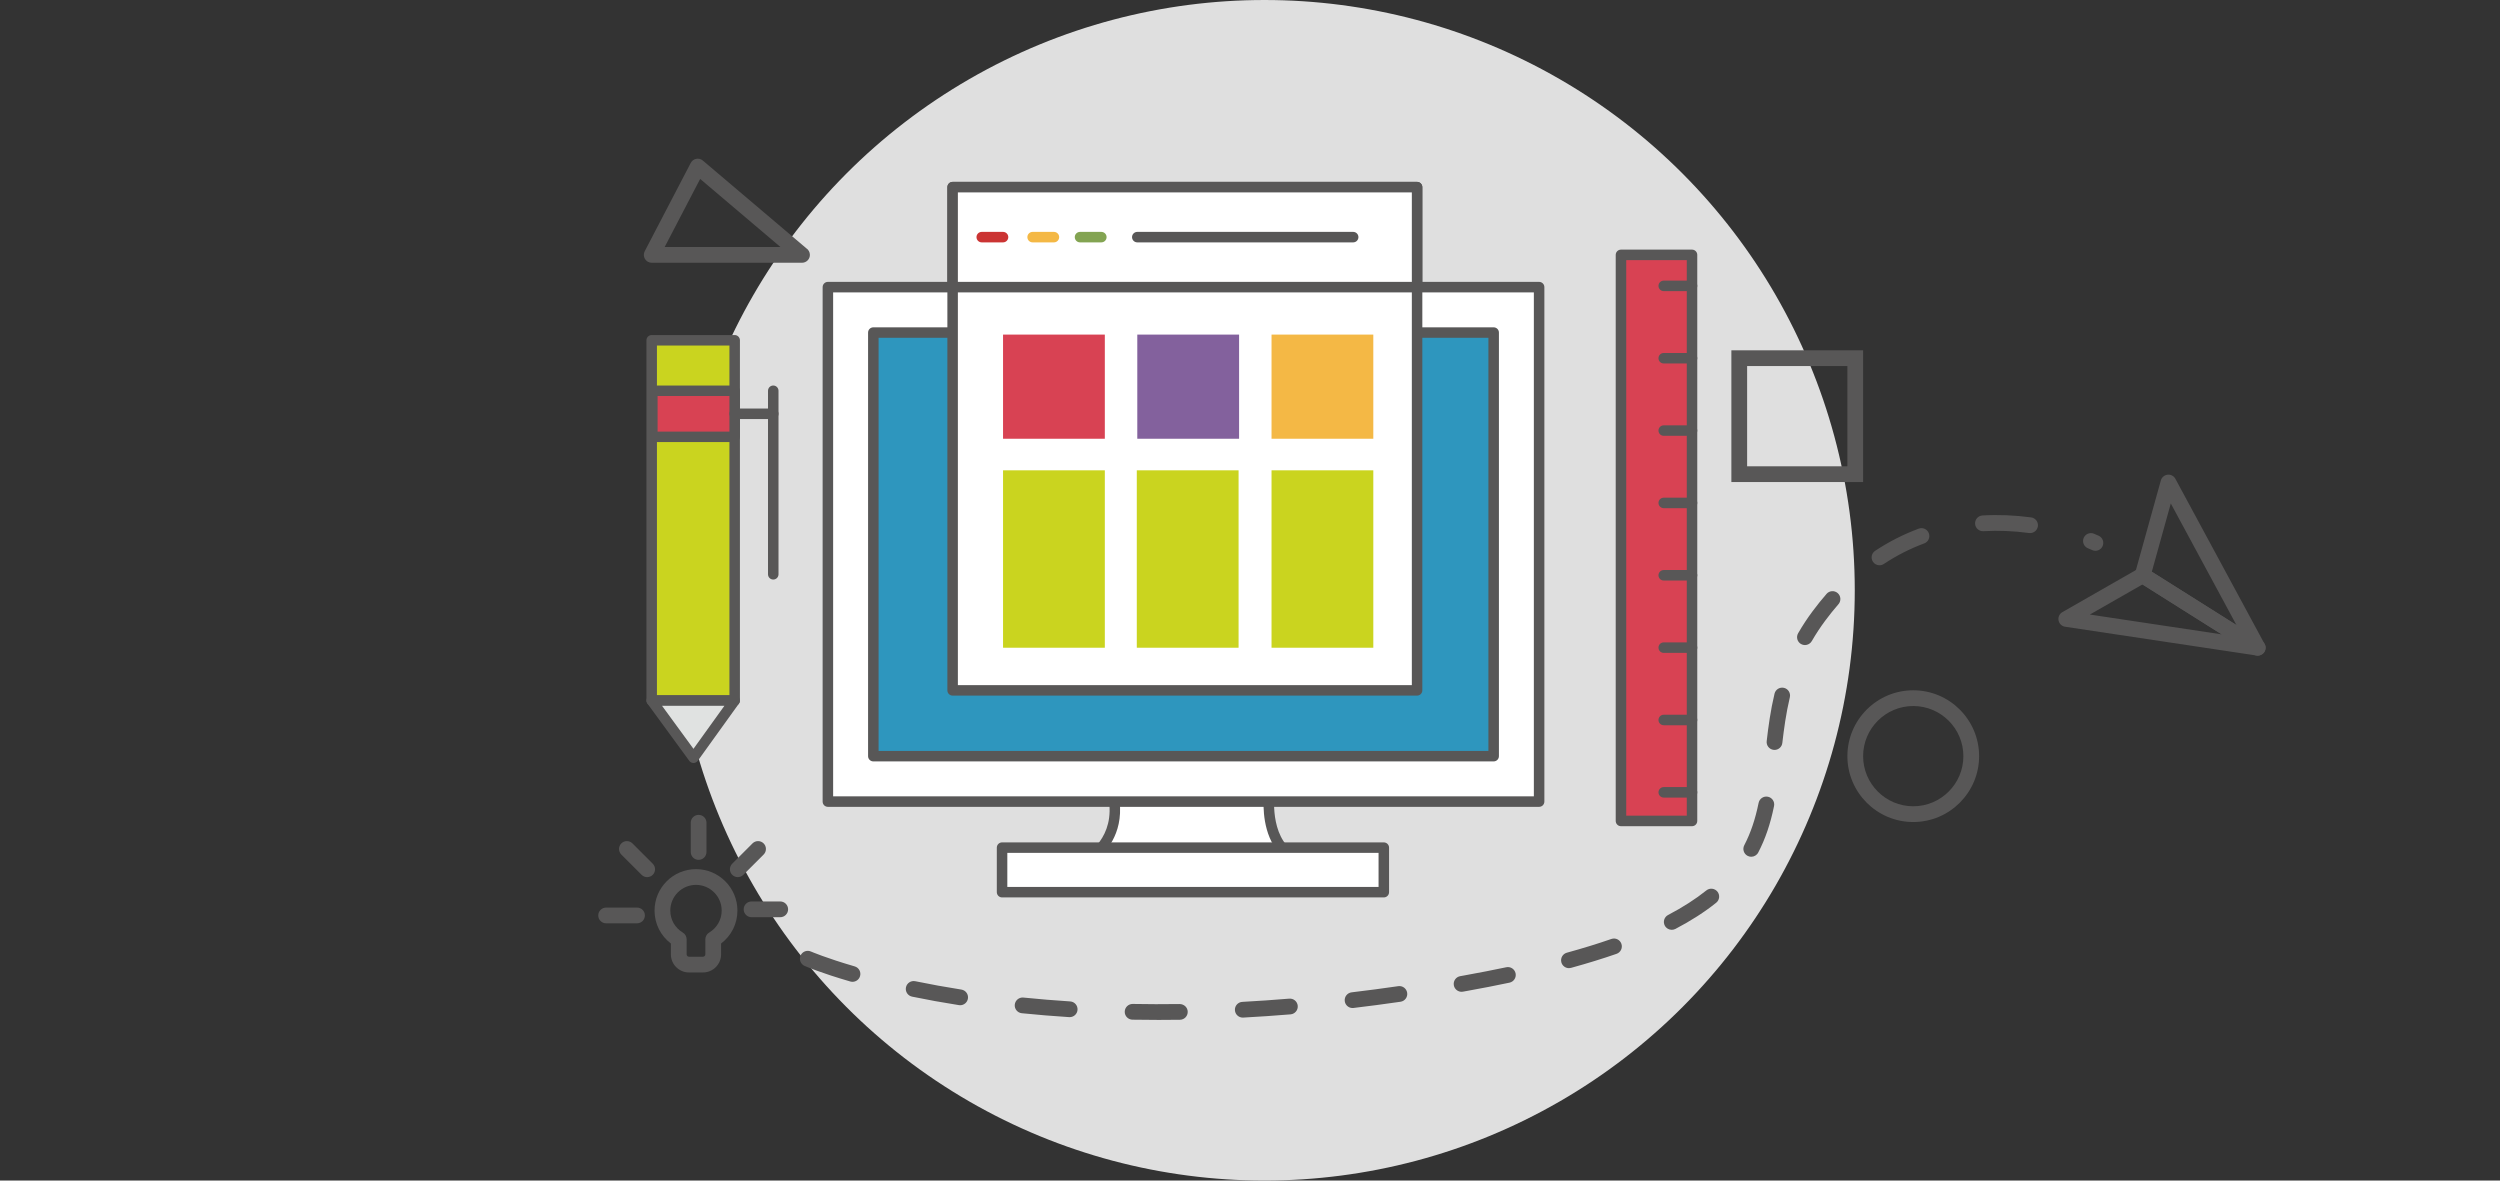<?xml version="1.0" encoding="utf-8"?>
<!-- Generator: Adobe Illustrator 14.0.0, SVG Export Plug-In . SVG Version: 6.00 Build 43363)  -->
<!DOCTYPE svg PUBLIC "-//W3C//DTD SVG 1.1//EN" "http://www.w3.org/Graphics/SVG/1.1/DTD/svg11.dtd">
<svg version="1.1" id="Capa_1" xmlns="http://www.w3.org/2000/svg" xmlns:xlink="http://www.w3.org/1999/xlink" x="0px" y="0px"
	 width="360px" height="170px" viewBox="0 0 360 170" enable-background="new 0 0 360 170" xml:space="preserve">
<rect x="0" y="0" width="360" height="170" fill="#333333" stroke="none"/>
<g>
	<circle fill="#DFDFDF" cx="182.086" cy="85.001" r="85"/>
	<g>
		<path fill="#FFFFFF" d="M156.522,123.854c0,0,5.044-2.635,3.832-9.18h22.404c0,0-0.809,7.244,4.287,9.18
			C187.045,123.854,164.495,133.032,156.522,123.854z"/>
		<path fill="#585757" d="M167.98,128.688c-5.481,0-9.528-1.459-12.03-4.34c-0.15-0.174-0.214-0.408-0.171-0.636
			c0.042-0.228,0.188-0.422,0.394-0.528c0.183-0.098,4.528-2.48,3.438-8.371c-0.042-0.222,0.019-0.448,0.162-0.621
			c0.144-0.174,0.356-0.272,0.58-0.272h22.404c0.215,0,0.42,0.093,0.562,0.252s0.211,0.374,0.189,0.588
			c-0.01,0.066-0.678,6.687,3.805,8.39c0.289,0.109,0.482,0.387,0.486,0.696c0.004,0.312-0.184,0.593-0.471,0.71
			C186.916,124.723,177.066,128.688,167.98,128.688z M157.685,123.977c2.241,2.125,5.699,3.2,10.293,3.2
			c6.729,0,14.111-2.337,17.242-3.448c-3.07-2.213-3.312-6.481-3.266-8.299h-20.727
			C161.752,120.193,159.085,122.902,157.685,123.977z"/>
	</g>
	<g>
		<rect x="119.216" y="41.346" fill="#FFFFFF" width="102.417" height="74.083"/>
		<path fill="#585757" d="M221.633,116.186H119.216c-0.418,0-0.757-0.338-0.757-0.756V41.346c0-0.418,0.339-0.756,0.757-0.756
			h102.417c0.418,0,0.756,0.338,0.756,0.756v74.083C222.388,115.848,222.051,116.186,221.633,116.186z M119.971,114.674h100.904
			V42.102H119.971V114.674z"/>
	</g>
	<rect x="125.76" y="47.891" fill="#2E96BE" width="89.326" height="60.995"/>
	<path fill="#585757" d="M215.086,109.643H125.76c-0.417,0-0.757-0.34-0.757-0.757V47.891c0-0.417,0.34-0.756,0.757-0.756h89.326
		c0.42,0,0.758,0.339,0.758,0.756v60.995C215.844,109.303,215.506,109.643,215.086,109.643z M126.516,108.13h87.814V48.646h-87.814
		V108.13z"/>
	<g>
		<g>
			<rect x="233.42" y="36.702" fill="#D84253" width="10.23" height="81.514"/>
			<path fill="#585757" d="M243.65,118.973h-10.229c-0.416,0-0.758-0.34-0.758-0.757V36.702c0-0.418,0.342-0.756,0.758-0.756h10.229
				c0.418,0,0.756,0.338,0.756,0.756v81.514C244.406,118.633,244.068,118.973,243.65,118.973z M234.177,117.46h8.719V37.458h-8.719
				V117.46z"/>
		</g>
		<path fill="#585757" d="M243.65,41.922h-4.074c-0.418,0-0.756-0.339-0.756-0.756c0-0.418,0.338-0.756,0.756-0.756h4.074
			c0.418,0,0.756,0.338,0.756,0.756C244.406,41.583,244.068,41.922,243.65,41.922z"/>
		<path fill="#585757" d="M243.65,114.852h-4.074c-0.418,0-0.756-0.338-0.756-0.754c0-0.418,0.338-0.757,0.756-0.757h4.074
			c0.418,0,0.756,0.339,0.756,0.757C244.406,114.514,244.068,114.852,243.65,114.852z"/>
		<path fill="#585757" d="M243.65,52.34h-4.074c-0.418,0-0.756-0.339-0.756-0.756s0.338-0.756,0.756-0.756h4.074
			c0.418,0,0.756,0.338,0.756,0.756C244.406,52.001,244.068,52.34,243.65,52.34z"/>
		<path fill="#585757" d="M243.65,83.596h-4.074c-0.418,0-0.756-0.339-0.756-0.756s0.338-0.756,0.756-0.756h4.074
			c0.418,0,0.756,0.338,0.756,0.756C244.406,83.257,244.068,83.596,243.65,83.596z"/>
		<path fill="#585757" d="M243.65,104.434h-4.074c-0.418,0-0.756-0.339-0.756-0.756c0-0.418,0.338-0.756,0.756-0.756h4.074
			c0.418,0,0.756,0.338,0.756,0.756C244.406,104.095,244.068,104.434,243.65,104.434z"/>
		<path fill="#585757" d="M243.65,73.178h-4.074c-0.418,0-0.756-0.339-0.756-0.756c0-0.418,0.338-0.756,0.756-0.756h4.074
			c0.418,0,0.756,0.338,0.756,0.756C244.406,72.839,244.068,73.178,243.65,73.178z"/>
		<path fill="#585757" d="M243.65,94.016h-4.074c-0.418,0-0.756-0.34-0.756-0.757c0-0.418,0.338-0.756,0.756-0.756h4.074
			c0.418,0,0.756,0.338,0.756,0.756C244.406,93.676,244.068,94.016,243.65,94.016z"/>
		<path fill="#585757" d="M243.65,62.759h-4.074c-0.418,0-0.756-0.338-0.756-0.756s0.338-0.755,0.756-0.755h4.074
			c0.418,0,0.756,0.338,0.756,0.755S244.068,62.759,243.65,62.759z"/>
	</g>
	<rect x="93.844" y="49.001" fill="#CAD41F" width="11.948" height="51.875"/>
	<path fill="#585757" d="M105.792,101.632H93.844c-0.417,0-0.756-0.339-0.756-0.756V49.001c0-0.417,0.339-0.756,0.756-0.756h11.948
		c0.418,0,0.757,0.339,0.757,0.756v51.875C106.549,101.293,106.21,101.632,105.792,101.632z M94.599,100.12h10.438V49.757H94.599
		V100.12z"/>
	<rect x="93.938" y="56.27" fill="#D84253" width="11.854" height="6.632"/>
	<path fill="#585757" d="M105.792,63.658H93.938c-0.417,0-0.756-0.338-0.756-0.755V56.27c0-0.418,0.339-0.756,0.756-0.756h11.854
		c0.418,0,0.757,0.338,0.757,0.756v6.632C106.549,63.319,106.21,63.658,105.792,63.658z M94.694,62.146h10.343v-5.121H94.694V62.146
		z"/>
	<g>
		<polygon fill="#E0E2E1" points="93.844,100.876 99.865,109.117 105.792,100.876 		"/>
		<path fill="#585757" d="M99.865,109.873c-0.241,0-0.468-0.115-0.608-0.311l-6.023-8.242c-0.168-0.229-0.192-0.533-0.063-0.787
			s0.39-0.413,0.674-0.413h11.948c0.284,0,0.543,0.157,0.673,0.41c0.129,0.253,0.106,0.557-0.059,0.786l-5.927,8.242
			c-0.143,0.196-0.369,0.312-0.611,0.313C99.868,109.873,99.867,109.873,99.865,109.873z M95.331,101.632l4.529,6.198l4.457-6.198
			H95.331z"/>
	</g>
	<path fill="#585757" d="M111.349,60.341h-5.557c-0.417,0-0.756-0.338-0.756-0.755c0-0.418,0.338-0.756,0.756-0.756h5.557
		c0.418,0,0.756,0.338,0.756,0.756C112.105,60.003,111.767,60.341,111.349,60.341z"/>
	<path fill="#585757" d="M111.349,83.455c-0.417,0-0.756-0.338-0.756-0.756V56.27c0-0.418,0.339-0.756,0.756-0.756
		c0.418,0,0.756,0.338,0.756,0.756v26.429C112.105,83.116,111.767,83.455,111.349,83.455z"/>
	<rect x="144.298" y="122.061" fill="#FFFFFF" width="54.971" height="6.412"/>
	<path fill="#585757" d="M199.269,129.229h-54.971c-0.418,0-0.757-0.338-0.757-0.756v-6.412c0-0.418,0.339-0.756,0.757-0.756h54.971
		c0.418,0,0.756,0.338,0.756,0.756v6.412C200.025,128.891,199.687,129.229,199.269,129.229z M145.054,127.717h53.459v-4.9h-53.459
		V127.717z"/>
	<g>
		<rect x="137.179" y="26.948" fill="#FFFFFF" width="66.883" height="72.463"/>
		<path fill="#585757" d="M204.06,100.167h-66.882c-0.417,0-0.756-0.338-0.756-0.756V26.948c0-0.417,0.338-0.756,0.756-0.756h66.882
			c0.418,0,0.756,0.339,0.756,0.756v72.463C204.816,99.829,204.478,100.167,204.06,100.167z M137.934,98.656h65.371V27.704h-65.371
			V98.656z"/>
	</g>
	<rect x="144.438" y="48.181" fill="#D84253" width="14.657" height="14.999"/>
	<rect x="163.77" y="48.181" fill="#83619D" width="14.658" height="14.999"/>
	<rect x="183.101" y="48.181" fill="#F4B845" width="14.656" height="14.999"/>
	<g>
		<rect x="137.179" y="26.948" fill="#FFFFFF" width="66.883" height="14.398"/>
		<path fill="#585757" d="M204.06,42.102h-66.882c-0.417,0-0.756-0.338-0.756-0.755V26.948c0-0.417,0.338-0.756,0.756-0.756h66.882
			c0.418,0,0.756,0.339,0.756,0.756v14.398C204.816,41.764,204.478,42.102,204.06,42.102z M137.934,40.59h65.371V27.704h-65.371
			V40.59z"/>
	</g>
	<path fill="#585757" d="M194.857,34.903H163.77c-0.418,0-0.756-0.338-0.756-0.756c0-0.417,0.338-0.756,0.756-0.756h31.087
		c0.418,0,0.756,0.339,0.756,0.756S195.275,34.903,194.857,34.903z"/>
	<rect x="144.438" y="67.726" fill="#CAD41F" width="14.657" height="25.547"/>
	<rect x="163.698" y="67.726" fill="#CAD41F" width="14.657" height="25.547"/>
	<rect x="183.101" y="67.726" fill="#CAD41F" width="14.656" height="25.547"/>
	<path fill="#CB3433" d="M144.438,34.903h-3.069c-0.418,0-0.756-0.338-0.756-0.756c0-0.417,0.338-0.756,0.756-0.756h3.069
		c0.418,0,0.756,0.339,0.756,0.756S144.856,34.903,144.438,34.903z"/>
	<path fill="#83A452" d="M158.592,34.903h-3.069c-0.418,0-0.756-0.338-0.756-0.756c0-0.417,0.338-0.756,0.756-0.756h3.069
		c0.417,0,0.756,0.339,0.756,0.756S159.009,34.903,158.592,34.903z"/>
	<path fill="#F4B845" d="M151.766,34.903h-3.069c-0.417,0-0.756-0.338-0.756-0.756c0-0.417,0.339-0.756,0.756-0.756h3.069
		c0.417,0,0.756,0.339,0.756,0.756S152.183,34.903,151.766,34.903z"/>
	<path fill="#585757" d="M268.289,69.415h-18.971v-18.97h18.971V69.415L268.289,69.415z M251.586,67.147h14.438V52.712h-14.438
		V67.147z"/>
	<path fill="#585757" d="M115.49,37.836c-0.004-0.001-0.009-0.001-0.015,0H93.844c-0.396,0-0.764-0.208-0.97-0.546
		s-0.219-0.76-0.035-1.111l6.629-12.72c0.159-0.306,0.449-0.521,0.788-0.588c0.336-0.066,0.688,0.024,0.95,0.248l14.897,12.63
		c0.312,0.202,0.521,0.554,0.521,0.955C116.624,37.328,116.117,37.836,115.49,37.836z M95.713,35.568h16.673l-11.563-9.803
		L95.713,35.568z"/>
	<path fill="#585757" d="M275.508,118.371c-5.23,0-9.484-4.256-9.484-9.485s4.256-9.485,9.484-9.485s9.484,4.256,9.484,9.485
		S280.736,118.371,275.508,118.371z M275.508,101.667c-3.98,0-7.219,3.239-7.219,7.219c0,3.98,3.238,7.218,7.219,7.218
		c3.979,0,7.219-3.237,7.219-7.218C282.726,104.906,279.486,101.667,275.508,101.667z"/>
	<path fill="#585757" d="M166.84,146.868c-1.277,0-2.533-0.013-3.764-0.034c-0.626-0.01-1.125-0.525-1.114-1.152
		c0.012-0.619,0.518-1.115,1.134-1.115c0.008,0,0.014,0,0.021,0c2.183,0.041,4.437,0.047,6.765,0.013
		c0.633,0.016,1.141,0.491,1.15,1.118c0.008,0.626-0.492,1.141-1.119,1.148C168.873,146.859,167.847,146.868,166.84,146.868z
		 M178.959,146.534c-0.598,0-1.098-0.468-1.131-1.073c-0.035-0.624,0.445-1.158,1.07-1.191c2.221-0.121,4.494-0.277,6.754-0.465
		c0.627-0.051,1.172,0.412,1.223,1.037c0.053,0.624-0.412,1.172-1.035,1.225c-2.281,0.188-4.576,0.345-6.818,0.466
		C179,146.533,178.98,146.534,178.959,146.534z M154.035,146.468c-0.024,0-0.048,0-0.074-0.001c-2.289-0.146-4.585-0.335-6.82-0.562
		c-0.623-0.062-1.076-0.618-1.014-1.241c0.063-0.623,0.626-1.079,1.242-1.016c2.208,0.226,4.475,0.41,6.737,0.557
		c0.624,0.039,1.098,0.578,1.059,1.202C155.127,146.008,154.628,146.468,154.035,146.468z M194.767,145.156
		c-0.566,0-1.057-0.424-1.123-1c-0.074-0.621,0.369-1.187,0.992-1.26c2.217-0.265,4.475-0.562,6.713-0.888
		c0.619-0.091,1.195,0.341,1.285,0.96c0.09,0.62-0.338,1.194-0.959,1.284c-2.258,0.328-4.535,0.629-6.771,0.896
		C194.857,145.154,194.812,145.156,194.767,145.156z M138.263,144.754c-0.06,0-0.118-0.004-0.179-0.015
		c-2.295-0.36-4.564-0.771-6.745-1.222c-0.613-0.127-1.009-0.727-0.882-1.34c0.126-0.613,0.728-1.007,1.34-0.882
		c2.146,0.443,4.381,0.849,6.641,1.203c0.619,0.099,1.041,0.678,0.943,1.296C139.293,144.355,138.811,144.754,138.263,144.754z
		 M210.467,142.818c-0.541,0-1.02-0.387-1.115-0.937c-0.111-0.616,0.301-1.204,0.916-1.313l0.576-0.104
		c2.102-0.378,4.139-0.774,6.057-1.18c0.613-0.132,1.213,0.263,1.344,0.875c0.129,0.612-0.264,1.214-0.875,1.344
		c-1.939,0.409-3.998,0.812-6.121,1.192l-0.582,0.104C210.597,142.812,210.529,142.818,210.467,142.818z M122.761,141.381
		c-0.104,0-0.211-0.015-0.316-0.045c-4.288-1.243-6.489-2.204-6.581-2.244c-0.573-0.252-0.833-0.92-0.582-1.494
		c0.251-0.572,0.919-0.834,1.493-0.58c0.021,0.008,2.175,0.943,6.301,2.142c0.602,0.174,0.947,0.803,0.772,1.403
		C123.705,141.059,123.252,141.381,122.761,141.381z M225.931,139.415c-0.498,0-0.955-0.331-1.094-0.834
		c-0.164-0.604,0.189-1.229,0.795-1.394c2.283-0.627,4.439-1.291,6.408-1.976c0.592-0.207,1.238,0.104,1.443,0.698
		c0.205,0.59-0.107,1.236-0.699,1.443c-2.016,0.7-4.221,1.379-6.555,2.021C226.133,139.4,226.029,139.415,225.931,139.415z
		 M240.732,133.893c-0.408,0-0.803-0.221-1.004-0.608c-0.291-0.554-0.076-1.24,0.479-1.529c2.104-1.1,3.955-2.289,5.508-3.535
		c0.486-0.392,1.199-0.313,1.596,0.175c0.391,0.487,0.311,1.203-0.176,1.595c-1.666,1.337-3.646,2.608-5.875,3.774
		C241.092,133.85,240.91,133.893,240.732,133.893z M252.179,123.373c-0.178,0-0.355-0.041-0.521-0.128
		c-0.555-0.287-0.773-0.974-0.484-1.527c0.924-1.782,1.582-3.723,2.066-6.104c0.125-0.612,0.725-1.01,1.338-0.885
		s1.01,0.724,0.885,1.338c-0.529,2.595-1.252,4.723-2.277,6.694C252.982,123.148,252.59,123.373,252.179,123.373z M255.531,107.988
		c-0.043,0-0.088-0.002-0.131-0.008c-0.621-0.07-1.068-0.633-0.996-1.256c0.23-2.004,0.543-4.383,1.127-6.834
		c0.146-0.609,0.756-0.982,1.365-0.84c0.609,0.145,0.984,0.756,0.84,1.365c-0.555,2.335-0.855,4.631-1.08,6.566
		C256.592,107.562,256.099,107.988,255.531,107.988z M259.908,92.891c-0.189,0-0.385-0.05-0.561-0.15
		c-0.543-0.312-0.73-1.004-0.42-1.547c0.625-1.086,1.33-2.161,2.1-3.194c0.645-0.864,1.316-1.7,2-2.485
		c0.41-0.472,1.129-0.521,1.6-0.108c0.471,0.409,0.521,1.127,0.109,1.599c-0.645,0.74-1.281,1.532-1.891,2.352
		c-0.715,0.961-1.371,1.959-1.951,2.968C260.683,92.688,260.304,92.891,259.908,92.891z M270.648,81.398
		c-0.369,0-0.729-0.178-0.947-0.507c-0.346-0.522-0.203-1.226,0.318-1.571c1.977-1.308,4.088-2.384,6.281-3.196
		c0.584-0.218,1.238,0.081,1.455,0.668c0.219,0.588-0.08,1.24-0.668,1.458c-2.029,0.752-3.986,1.747-5.814,2.959
		C271.08,81.338,270.863,81.398,270.648,81.398z M301.738,79.314c-0.164,0-0.326-0.034-0.48-0.108
		c-0.018-0.007-0.221-0.102-0.592-0.254c-0.582-0.236-0.857-0.897-0.623-1.478c0.234-0.579,0.898-0.858,1.479-0.622
		c0.459,0.186,0.703,0.303,0.703,0.303c0.562,0.267,0.807,0.942,0.539,1.509C302.568,79.073,302.162,79.314,301.738,79.314z
		 M292.332,76.763c-0.051,0-0.102-0.003-0.15-0.01c-2.225-0.299-4.453-0.388-6.57-0.262c-0.625,0.033-1.162-0.44-1.199-1.065
		s0.439-1.162,1.064-1.199c2.264-0.134,4.641-0.04,7.006,0.279c0.621,0.083,1.057,0.654,0.973,1.275
		C293.377,76.35,292.89,76.763,292.332,76.763z"/>
	<path fill="#585757" d="M325.105,94.407c-0.057,0-0.113-0.005-0.168-0.013l-27.561-4.144c-0.479-0.071-0.857-0.438-0.945-0.912
		c-0.09-0.474,0.131-0.953,0.551-1.192l10.996-6.292c0.363-0.208,0.812-0.199,1.168,0.025l16.562,10.435
		c0.455,0.285,0.645,0.851,0.459,1.354C326,94.117,325.572,94.407,325.105,94.407z M300.939,88.495l18.982,2.853l-11.408-7.186
		L300.939,88.495z"/>
	<path fill="#585757" d="M325.105,94.407c-0.209,0-0.42-0.058-0.604-0.175l-16.564-10.434c-0.424-0.267-0.621-0.78-0.488-1.263
		l3.715-13.355c0.125-0.445,0.506-0.771,0.965-0.823c0.463-0.054,0.906,0.182,1.125,0.587l12.771,23.643
		c0.145,0.189,0.229,0.428,0.229,0.686c0,0.629-0.525,1.125-1.141,1.135C325.111,94.407,325.107,94.407,325.105,94.407z
		 M309.861,82.331l12.193,7.683l-9.459-17.517L309.861,82.331z"/>
	<g>
		<path fill="#585757" d="M101.233,140.033h-2.021c-1.437,0-2.604-1.169-2.604-2.605v-1.564c-1.484-1.125-2.353-2.854-2.353-4.741
			c0-3.291,2.677-5.968,5.967-5.968s5.967,2.677,5.967,5.968c0,1.888-0.869,3.616-2.352,4.741v1.564
			C103.836,138.864,102.668,140.033,101.233,140.033z M100.222,127.422c-2.04,0-3.699,1.659-3.699,3.699
			c0,1.309,0.674,2.49,1.802,3.169c0.341,0.205,0.551,0.574,0.551,0.974v2.164c0,0.188,0.15,0.34,0.336,0.34h2.021
			c0.186,0,0.336-0.152,0.336-0.34v-2.164c0-0.398,0.209-0.769,0.551-0.974c1.127-0.679,1.802-1.86,1.802-3.169
			C103.922,129.081,102.262,127.422,100.222,127.422z"/>
		<path fill="#585757" d="M112.353,132.079h-4.13c-0.626,0-1.133-0.509-1.133-1.134c0-0.627,0.507-1.135,1.133-1.135h4.13
			c0.626,0,1.134,0.508,1.134,1.135C113.487,131.57,112.979,132.079,112.353,132.079z"/>
		<path fill="#585757" d="M106.241,126.307c-0.291,0-0.58-0.109-0.801-0.332c-0.443-0.441-0.443-1.16,0-1.603l2.919-2.921
			c0.443-0.443,1.161-0.443,1.604,0c0.441,0.441,0.441,1.16,0,1.604l-2.921,2.92C106.822,126.195,106.531,126.307,106.241,126.307z"
			/>
		<path fill="#585757" d="M93.192,126.307c-0.29,0-0.581-0.109-0.801-0.332l-2.921-2.92c-0.443-0.443-0.443-1.16,0-1.604
			c0.442-0.442,1.161-0.442,1.604,0l2.92,2.922c0.443,0.442,0.443,1.16,0,1.603C93.772,126.195,93.482,126.307,93.192,126.307z"/>
		<path fill="#585757" d="M100.6,123.818c-0.626,0-1.134-0.508-1.134-1.135v-4.207c0-0.627,0.508-1.134,1.134-1.134
			s1.134,0.507,1.134,1.134v4.207C101.734,123.311,101.226,123.818,100.6,123.818z"/>
		<path fill="#585757" d="M91.731,132.958h-4.448c-0.626,0-1.134-0.508-1.134-1.133c0-0.626,0.508-1.134,1.134-1.134h4.448
			c0.626,0,1.134,0.508,1.134,1.134C92.865,132.45,92.358,132.958,91.731,132.958z"/>
	</g>
</g>
</svg>
